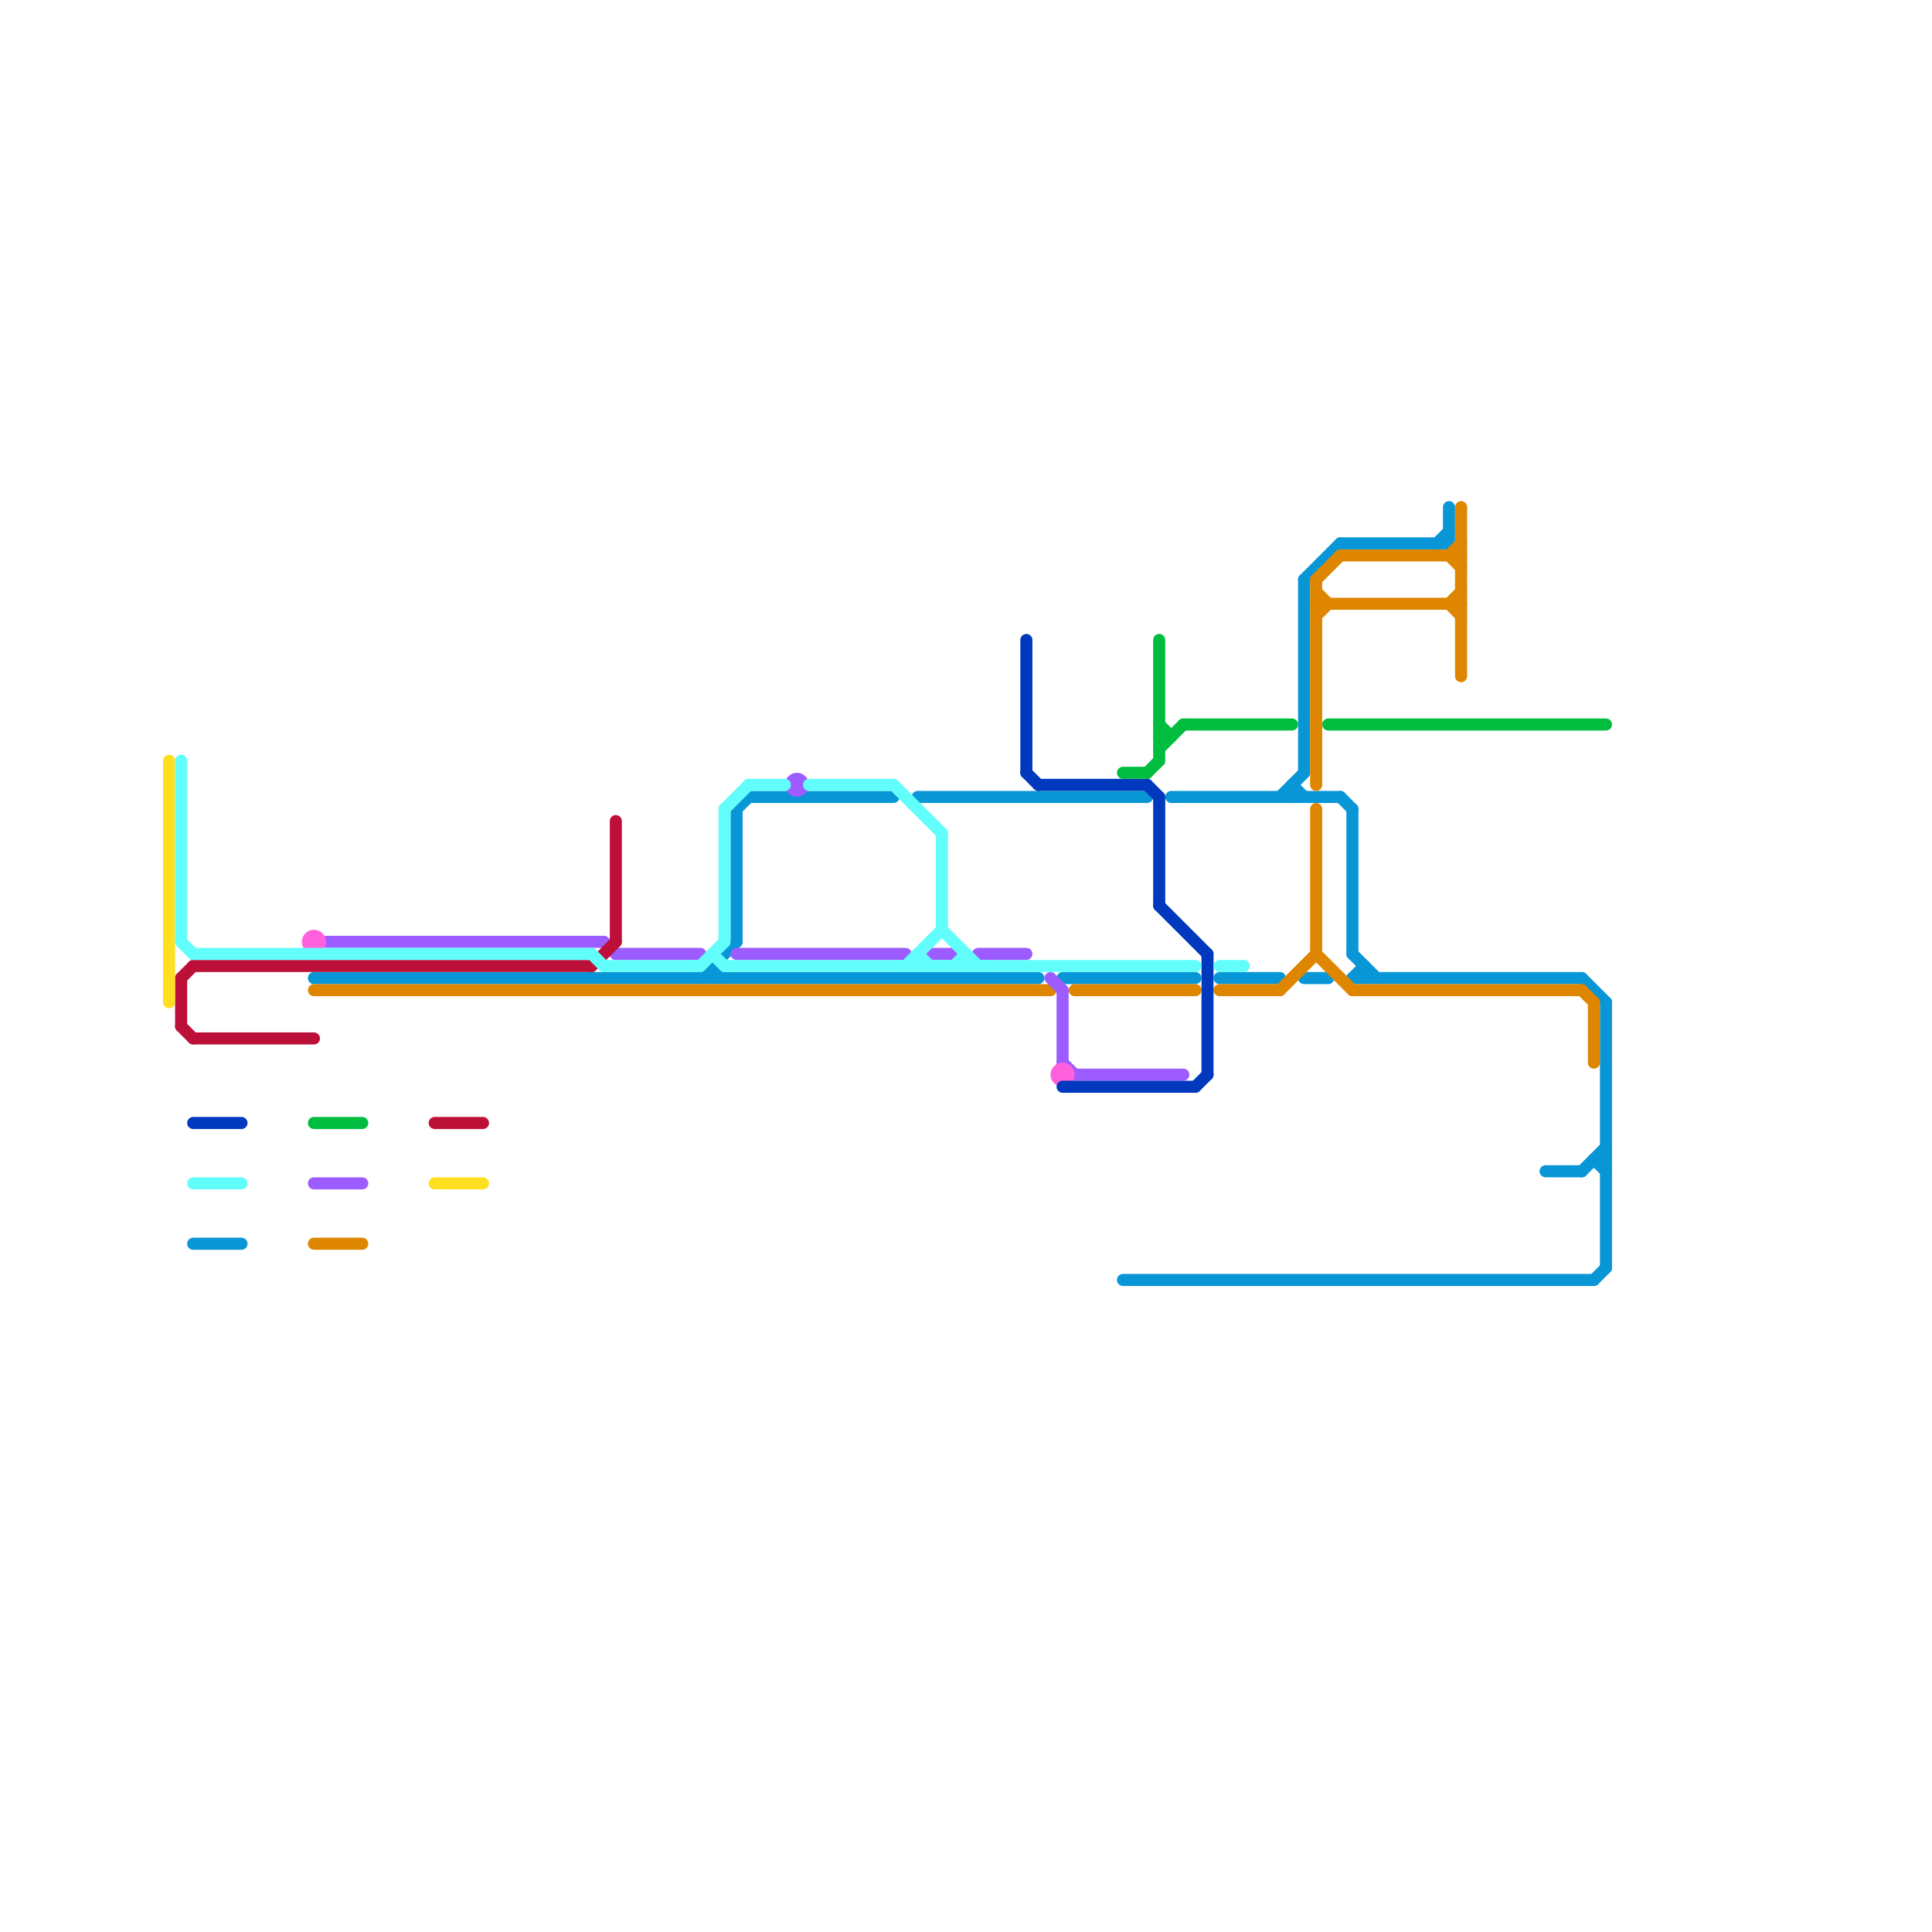 
<svg version="1.1" xmlns="http://www.w3.org/2000/svg" viewBox="0 0 160 160">
<style>text { font: 1px Helvetica; font-weight: 600; white-space: pre; dominant-baseline: central; } line { stroke-width: 1; fill: none; stroke-linecap: round; stroke-linejoin: round; } .c0 { stroke: #0896d7 } .c1 { stroke: #df8600 } .c2 { stroke: #9d5cff } .c3 { stroke: #bd1038 } .c4 { stroke: #ff61dd } .c5 { stroke: #0039bd } .c6 { stroke: #00bd3f } .c7 { stroke: #fee020 } .c8 { stroke: #62fefc } .w1 { stroke-width: 1; }</style><defs><g id="wm-xf"><circle r="1.2" fill="#000"/><circle r="0.9" fill="#fff"/><circle r="0.6" fill="#000"/><circle r="0.3" fill="#fff"/></g><g id="wm"><circle r="0.6" fill="#000"/><circle r="0.3" fill="#fff"/></g></defs><line class="c0 " x1="61" y1="67" x2="61" y2="78"/><line class="c0 " x1="97" y1="66" x2="111" y2="66"/><line class="c0 " x1="120" y1="42" x2="120" y2="45"/><line class="c0 " x1="132" y1="106" x2="133" y2="105"/><line class="c0 " x1="76" y1="66" x2="95" y2="66"/><line class="c0 " x1="62" y1="66" x2="74" y2="66"/><line class="c0 " x1="112" y1="67" x2="112" y2="79"/><line class="c0 " x1="132" y1="96" x2="133" y2="96"/><line class="c0 " x1="113" y1="80" x2="113" y2="81"/><line class="c0 " x1="93" y1="106" x2="132" y2="106"/><line class="c0 " x1="112" y1="81" x2="131" y2="81"/><line class="c0 " x1="119" y1="45" x2="120" y2="44"/><line class="c0 " x1="107" y1="65" x2="108" y2="66"/><line class="c0 " x1="88" y1="81" x2="99" y2="81"/><line class="c0 " x1="106" y1="66" x2="108" y2="64"/><line class="c0 " x1="111" y1="66" x2="112" y2="67"/><line class="c0 " x1="61" y1="67" x2="62" y2="66"/><line class="c0 " x1="59" y1="80" x2="60" y2="81"/><line class="c0 " x1="131" y1="97" x2="133" y2="95"/><line class="c0 " x1="133" y1="83" x2="133" y2="105"/><line class="c0 " x1="101" y1="81" x2="106" y2="81"/><line class="c0 " x1="26" y1="81" x2="86" y2="81"/><line class="c0 " x1="108" y1="48" x2="111" y2="45"/><line class="c0 " x1="107" y1="65" x2="107" y2="66"/><line class="c0 " x1="111" y1="45" x2="120" y2="45"/><line class="c0 " x1="128" y1="97" x2="131" y2="97"/><line class="c0 " x1="58" y1="81" x2="61" y2="78"/><line class="c0 " x1="112" y1="81" x2="113" y2="80"/><line class="c0 " x1="112" y1="79" x2="114" y2="81"/><line class="c0 " x1="108" y1="81" x2="110" y2="81"/><line class="c0 " x1="108" y1="48" x2="108" y2="64"/><line class="c0 " x1="131" y1="81" x2="133" y2="83"/><line class="c0 " x1="59" y1="80" x2="59" y2="81"/><line class="c0 " x1="16" y1="103" x2="20" y2="103"/><line class="c0 " x1="132" y1="96" x2="133" y2="97"/><line class="c1 " x1="89" y1="82" x2="99" y2="82"/><line class="c1 " x1="111" y1="46" x2="121" y2="46"/><line class="c1 " x1="109" y1="50" x2="121" y2="50"/><line class="c1 " x1="109" y1="48" x2="111" y2="46"/><line class="c1 " x1="26" y1="103" x2="30" y2="103"/><line class="c1 " x1="132" y1="83" x2="132" y2="88"/><line class="c1 " x1="109" y1="49" x2="110" y2="50"/><line class="c1 " x1="106" y1="82" x2="109" y2="79"/><line class="c1 " x1="120" y1="46" x2="121" y2="45"/><line class="c1 " x1="109" y1="51" x2="110" y2="50"/><line class="c1 " x1="120" y1="50" x2="121" y2="49"/><line class="c1 " x1="109" y1="67" x2="109" y2="79"/><line class="c1 " x1="109" y1="79" x2="112" y2="82"/><line class="c1 " x1="112" y1="82" x2="131" y2="82"/><line class="c1 " x1="120" y1="46" x2="121" y2="47"/><line class="c1 " x1="101" y1="82" x2="106" y2="82"/><line class="c1 " x1="121" y1="42" x2="121" y2="56"/><line class="c1 " x1="26" y1="82" x2="87" y2="82"/><line class="c1 " x1="120" y1="50" x2="121" y2="51"/><line class="c1 " x1="131" y1="82" x2="132" y2="83"/><line class="c1 " x1="109" y1="48" x2="109" y2="65"/><line class="c2 " x1="51" y1="79" x2="58" y2="79"/><line class="c2 " x1="87" y1="81" x2="88" y2="82"/><line class="c2 " x1="26" y1="98" x2="30" y2="98"/><line class="c2 " x1="89" y1="89" x2="98" y2="89"/><line class="c2 " x1="88" y1="82" x2="88" y2="88"/><line class="c2 " x1="61" y1="79" x2="75" y2="79"/><line class="c2 " x1="50" y1="78" x2="51" y2="79"/><line class="c2 " x1="77" y1="79" x2="79" y2="79"/><line class="c2 " x1="81" y1="79" x2="85" y2="79"/><line class="c2 " x1="88" y1="88" x2="89" y2="89"/><line class="c2 " x1="27" y1="78" x2="50" y2="78"/><circle cx="66" cy="65" r="1" fill="#9d5cff" /><line class="c3 " x1="15" y1="81" x2="16" y2="80"/><line class="c3 " x1="36" y1="93" x2="40" y2="93"/><line class="c3 " x1="15" y1="81" x2="15" y2="85"/><line class="c3 " x1="51" y1="68" x2="51" y2="78"/><line class="c3 " x1="16" y1="80" x2="49" y2="80"/><line class="c3 " x1="49" y1="80" x2="51" y2="78"/><line class="c3 " x1="16" y1="86" x2="26" y2="86"/><line class="c3 " x1="15" y1="85" x2="16" y2="86"/><circle cx="88" cy="89" r="1" fill="#ff61dd" /><circle cx="26" cy="78" r="1" fill="#ff61dd" /><line class="c5 " x1="100" y1="79" x2="100" y2="89"/><line class="c5 " x1="95" y1="65" x2="96" y2="66"/><line class="c5 " x1="99" y1="90" x2="100" y2="89"/><line class="c5 " x1="96" y1="75" x2="100" y2="79"/><line class="c5 " x1="88" y1="90" x2="99" y2="90"/><line class="c5 " x1="85" y1="64" x2="86" y2="65"/><line class="c5 " x1="85" y1="53" x2="85" y2="64"/><line class="c5 " x1="86" y1="65" x2="95" y2="65"/><line class="c5 " x1="96" y1="66" x2="96" y2="75"/><line class="c5 " x1="16" y1="93" x2="20" y2="93"/><line class="c6 " x1="96" y1="62" x2="98" y2="60"/><line class="c6 " x1="95" y1="64" x2="96" y2="63"/><line class="c6 " x1="96" y1="60" x2="97" y2="61"/><line class="c6 " x1="96" y1="61" x2="97" y2="61"/><line class="c6 " x1="93" y1="64" x2="95" y2="64"/><line class="c6 " x1="110" y1="60" x2="133" y2="60"/><line class="c6 " x1="26" y1="93" x2="30" y2="93"/><line class="c6 " x1="96" y1="53" x2="96" y2="63"/><line class="c6 " x1="98" y1="60" x2="107" y2="60"/><line class="c7 " x1="36" y1="98" x2="40" y2="98"/><line class="c7 " x1="14" y1="63" x2="14" y2="83"/><line class="c8 " x1="78" y1="77" x2="81" y2="80"/><line class="c8 " x1="60" y1="67" x2="60" y2="78"/><line class="c8 " x1="75" y1="80" x2="78" y2="77"/><line class="c8 " x1="16" y1="98" x2="20" y2="98"/><line class="c8 " x1="74" y1="65" x2="78" y2="69"/><line class="c8 " x1="60" y1="67" x2="62" y2="65"/><line class="c8 " x1="76" y1="79" x2="77" y2="80"/><line class="c8 " x1="60" y1="80" x2="99" y2="80"/><line class="c8 " x1="58" y1="80" x2="60" y2="78"/><line class="c8 " x1="15" y1="63" x2="15" y2="78"/><line class="c8 " x1="50" y1="80" x2="58" y2="80"/><line class="c8 " x1="62" y1="65" x2="65" y2="65"/><line class="c8 " x1="101" y1="80" x2="103" y2="80"/><line class="c8 " x1="59" y1="79" x2="60" y2="80"/><line class="c8 " x1="80" y1="79" x2="80" y2="80"/><line class="c8 " x1="49" y1="79" x2="50" y2="80"/><line class="c8 " x1="78" y1="69" x2="78" y2="77"/><line class="c8 " x1="67" y1="65" x2="74" y2="65"/><line class="c8 " x1="76" y1="79" x2="76" y2="80"/><line class="c8 " x1="16" y1="79" x2="49" y2="79"/><line class="c8 " x1="79" y1="80" x2="80" y2="79"/><line class="c8 " x1="15" y1="78" x2="16" y2="79"/>
</svg>
